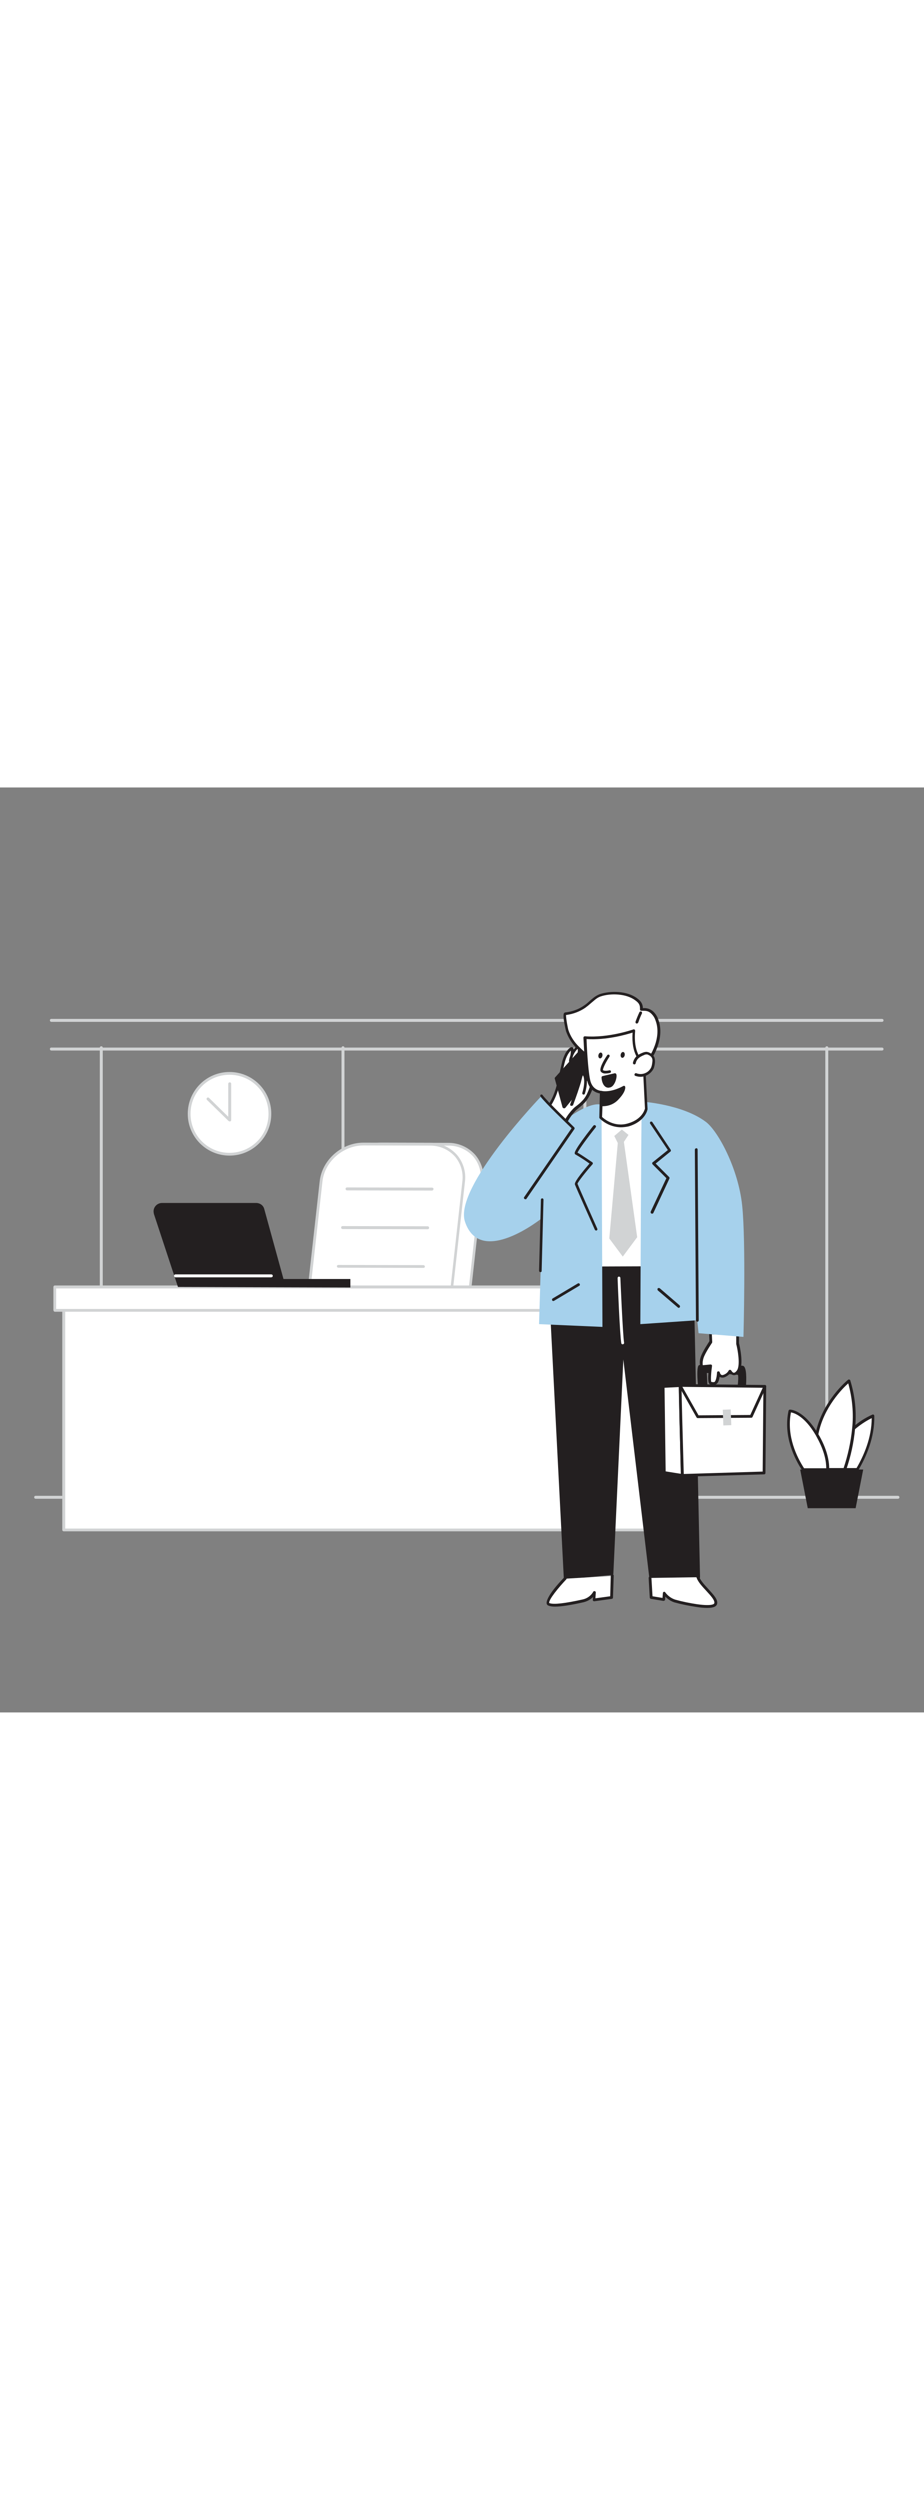 <svg version="1.1" id="Layer_1" xmlns="http://www.w3.org/2000/svg" xmlns:xlink="http://www.w3.org/1999/xlink" x="0px" y="0px" viewBox="0 0 500 500" style="width: 185px;" xml:space="preserve" data-imageid="businessman-66" imageName="Businessman" class="illustrations_image">
<rect x="0" y="0" width="500" height="500" fill="#808080" stroke="none"/>
<style type="text/css">
	.st0_businessman-66{fill:#D1D3D4;}
	.st1_businessman-66{fill:none;}
	.st2_businessman-66{fill:#FFFFFF;}
	.st3_businessman-66{fill:#231F20;}
	.st4_businessman-66{fill:#68E1FD;}
</style>
<g id="background_businessman-66">
	<g id="background-2_businessman-66">
		<path class="st0_businessman-66" d="M54.8,383.2c-0.4,0-0.8-0.3-0.8-0.8V140.7c0-0.4,0.3-0.8,0.8-0.8s0.8,0.3,0.8,0.8v241.7&#10;&#9;&#9;&#9;C55.5,382.8,55.2,383.2,54.8,383.2z"/>
		<path class="st0_businessman-66" d="M185.6,383.2c-0.4,0-0.7-0.3-0.8-0.8V140.7c0-0.4,0.3-0.8,0.8-0.8s0.8,0.3,0.8,0.8v241.7&#10;&#9;&#9;&#9;C186.4,382.8,186.1,383.2,185.6,383.2z"/>
		<path class="st0_businessman-66" d="M316.5,383.2c-0.4,0-0.7-0.3-0.8-0.8V140.7c0-0.4,0.3-0.8,0.8-0.8s0.8,0.3,0.8,0.8v241.7&#10;&#9;&#9;&#9;C317.3,382.8,316.9,383.2,316.5,383.2z"/>
		<path class="st0_businessman-66" d="M447.4,383.2c-0.4,0-0.8-0.3-0.8-0.8V140.7c0-0.4,0.3-0.8,0.8-0.8s0.8,0.3,0.8,0.8v241.7&#10;&#9;&#9;&#9;C448.2,382.8,447.8,383.2,447.4,383.2z"/>
		<path class="st0_businessman-66" d="M477.3,142.2H27.8c-0.4,0-0.8-0.3-0.8-0.8s0.3-0.8,0.8-0.8h449.5c0.4,0,0.8,0.3,0.8,0.8&#10;&#9;&#9;&#9;S477.7,142.2,477.3,142.2z"/>
		<path class="st0_businessman-66" d="M477.3,126.7H27.8c-0.4,0-0.8-0.3-0.8-0.8s0.3-0.8,0.8-0.8h449.5c0.4,0,0.8,0.3,0.8,0.8&#10;&#9;&#9;&#9;S477.7,126.7,477.3,126.7z"/>
		<line class="st1_businessman-66" x1="485.9" y1="383.7" x2="19.3" y2="383.7"/>
		<path class="st0_businessman-66" d="M485.9,384.5H19.3c-0.4,0-0.8-0.3-0.8-0.8s0.3-0.8,0.8-0.8h466.6c0.4,0,0.8,0.3,0.8,0.8&#10;&#9;&#9;&#9;S486.3,384.5,485.9,384.5z"/>
	</g>
	<g id="clock_businessman-66">
		<circle class="st2_businessman-66" cx="124.2" cy="176.4" r="21.9"/>
		<path class="st0_businessman-66" d="M124.2,199c-12.5,0-22.6-10.1-22.6-22.6s10.1-22.6,22.6-22.6c12.5,0,22.6,10.1,22.6,22.6c0,0,0,0,0,0&#10;&#9;&#9;&#9;C146.8,188.9,136.7,199,124.2,199z M124.2,155.3c-11.7,0-21.1,9.4-21.1,21.1c0,11.7,9.4,21.1,21.1,21.1s21.1-9.4,21.1-21.1&#10;&#9;&#9;&#9;c0,0,0,0,0,0C145.3,164.7,135.9,155.3,124.2,155.3L124.2,155.3z"/>
		<polyline class="st2_businessman-66" points="112.5,168.3 124.2,179.7 124.2,160.1 &#9;&#9;"/>
		<path class="st0_businessman-66" d="M124.2,180.5c-0.2,0-0.4-0.1-0.5-0.2L112,168.9c-0.3-0.3-0.3-0.8,0-1.1c0.3-0.3,0.8-0.3,1.1,0l10.4,10.2&#10;&#9;&#9;&#9;v-17.8c0-0.4,0.3-0.8,0.8-0.8s0.8,0.3,0.8,0.8v19.6c0,0.3-0.2,0.6-0.5,0.7C124.4,180.5,124.3,180.5,124.2,180.5z"/>
	</g>
</g>
<g id="office_chair_businessman-66">
	<path class="st2_businessman-66" d="M242.4,192.8l-35.8-0.1c-11.4,0-21.7,9-23,20.1l-12,107.5l77.2,0.1l12-107.5&#10;&#9;&#9;C262.1,201.9,253.8,192.8,242.4,192.8z"/>
	<path class="st0_businessman-66" d="M248.9,321.2L248.9,321.2l-77.2-0.1c-0.2,0-0.4-0.1-0.6-0.2c-0.1-0.2-0.2-0.4-0.2-0.6l12-107.5&#10;&#9;&#9;c1.2-11.5,11.9-20.8,23.6-20.8l0,0l35.8,0.1c5.6-0.1,10.9,2.2,14.7,6.3c3.5,4,5.2,9.4,4.5,14.7l-12,107.5&#10;&#9;&#9;C249.5,320.9,249.2,321.2,248.9,321.2z M172.5,319.6l75.7,0.1l11.9-106.8c0.6-4.9-0.9-9.8-4.1-13.5c-3.5-3.8-8.4-5.9-13.6-5.8l0,0&#10;&#9;&#9;l-35.8-0.1l0,0c-11,0-21,8.7-22.2,19.4L172.5,319.6z"/>
	<path class="st2_businessman-66" d="M232.5,192.8l-35.8-0.1c-11.4,0-21.7,9-22.9,20.1l-12,107.5l77.2,0.1L251,213&#10;&#9;&#9;C252.2,201.9,244,192.8,232.5,192.8z"/>
	<path class="st0_businessman-66" d="M239,321.2L239,321.2l-77.2-0.1c-0.2,0-0.4-0.1-0.6-0.2c-0.1-0.2-0.2-0.4-0.2-0.6l12-107.5&#10;&#9;&#9;c1.3-11.5,11.9-20.8,23.6-20.8l0,0l35.8,0.1c5.6-0.1,10.9,2.2,14.7,6.3c3.5,4,5.2,9.4,4.5,14.7l-12,107.5&#10;&#9;&#9;C239.6,320.9,239.4,321.2,239,321.2z M162.6,319.6l75.7,0.1l11.9-106.8c0.6-4.9-0.9-9.8-4.1-13.5c-3.5-3.8-8.4-5.9-13.6-5.8l0,0&#10;&#9;&#9;l-35.8-0.1l0,0c-11,0-21,8.7-22.2,19.4L162.6,319.6z"/>
	<line class="st1_businessman-66" x1="233.8" y1="217.1" x2="187.8" y2="217"/>
	<path class="st0_businessman-66" d="M233.8,217.9L233.8,217.9l-46-0.1c-0.4,0-0.8-0.3-0.8-0.8s0.3-0.8,0.8-0.8l0,0l46,0.1c0.4,0,0.8,0.3,0.8,0.8&#10;&#9;&#9;C234.5,217.5,234.2,217.9,233.8,217.9C233.8,217.9,233.8,217.9,233.8,217.9z"/>
	<line class="st1_businessman-66" x1="231.4" y1="238" x2="185.5" y2="237.9"/>
	<path class="st0_businessman-66" d="M231.4,238.8L231.4,238.8l-46-0.1c-0.4,0-0.8-0.3-0.8-0.8s0.3-0.8,0.8-0.8l0,0l46,0.1c0.4,0,0.8,0.3,0.8,0.8&#10;&#9;&#9;S231.9,238.8,231.4,238.8L231.4,238.8z"/>
	<line class="st1_businessman-66" x1="229.1" y1="258.9" x2="183.1" y2="258.9"/>
	<path class="st0_businessman-66" d="M229.1,259.7L229.1,259.7l-46-0.1c-0.4,0-0.8-0.3-0.8-0.8c0-0.4,0.3-0.7,0.8-0.7l0,0l46,0.1&#10;&#9;&#9;c0.4,0,0.8,0.3,0.8,0.8S229.5,259.7,229.1,259.7z"/>
</g>
<g id="desk_businessman-66">
	<rect x="34.5" y="280.4" class="st2_businessman-66" width="328.9" height="121"/>
	<path class="st0_businessman-66" d="M363.4,402.1H34.5c-0.4,0-0.8-0.3-0.8-0.8v-121c0-0.4,0.3-0.7,0.8-0.8h328.9c0.4,0,0.8,0.3,0.8,0.8v121&#10;&#9;&#9;C364.2,401.8,363.8,402.1,363.4,402.1C363.4,402.1,363.4,402.1,363.4,402.1z M35.3,400.6h327.4V281.1H35.3L35.3,400.6z"/>
	<rect x="29.7" y="270" class="st2_businessman-66" width="343.1" height="12.6"/>
	<path class="st0_businessman-66" d="M372.8,283.4H29.7c-0.4,0-0.7-0.3-0.8-0.8V270c0-0.4,0.3-0.8,0.8-0.8h343.1c0.4,0,0.8,0.3,0.8,0.8v12.6&#10;&#9;&#9;C373.6,283.1,373.2,283.4,372.8,283.4z M30.4,281.9h341.6v-11.1H30.4L30.4,281.9z"/>
</g>
<g id="character_businessman-66">
	<polygon class="st3_businessman-66" points="297.1,256.1 305.9,427.6 331.1,425.2 336.9,300.3 351.9,426.8 378,426.9 374.4,254.4 &#9;"/>
	<path class="st3_businessman-66" d="M305.9,428.3c-0.2,0-0.4-0.1-0.5-0.2c-0.2-0.1-0.2-0.3-0.3-0.5l-8.8-171.4c0-0.2,0.1-0.4,0.2-0.6&#10;&#9;&#9;c0.1-0.1,0.3-0.2,0.5-0.2l77.3-1.8c0.4,0,0.8,0.3,0.8,0.7c0,0,0,0,0,0l3.7,172.6c0,0.2-0.1,0.4-0.2,0.5c-0.1,0.1-0.3,0.2-0.5,0.2&#10;&#9;&#9;l-26.1-0.2c-0.4,0-0.7-0.3-0.7-0.7l-14-117.5l-5.4,115.8c0,0.4-0.3,0.7-0.7,0.7l-25.1,2.4H305.9z M297.9,256.9l8.7,169.9l23.8-2.3&#10;&#9;&#9;l5.8-124.3c0-0.4,0.3-0.7,0.7-0.7c0.4,0,0.7,0.3,0.8,0.7l15,125.8l24.7,0.2l-3.6-171.1L297.9,256.9z"/>
	<path class="st3_businessman-66" d="M378.5,323.2c0,0-0.8-9.3,0.1-10.1s21.5,0.2,23.2,0.4s1.2,9.9,1.2,9.9l-3.1,0.1c0,0,0.8-6.2-0.3-6.6&#10;&#9;&#9;s-17.9-1-17.9-1l0.4,7.6L378.5,323.2z"/>
	<path class="st3_businessman-66" d="M400,324.2c-0.4,0-0.8-0.3-0.8-0.8c0,0,0-0.1,0-0.1c0.3-2.5,0.4-5.2,0.1-5.8c-1.4-0.2-10.6-0.7-16.8-1l0.3,6.8&#10;&#9;&#9;c0,0.4-0.3,0.8-0.7,0.8c0,0-0.1,0-0.1,0l-3.6-0.2c-0.4,0-0.7-0.3-0.7-0.7c-0.6-6.4-0.4-10.1,0.4-10.8c0.3-0.3,0.8-0.7,11.8-0.4&#10;&#9;&#9;c5.6,0.2,11.1,0.5,12,0.6c1.6,0.2,2.2,3.8,1.8,10.7c0,0.4-0.3,0.7-0.7,0.7L400,324.2L400,324.2z M381.8,315.1L381.8,315.1&#10;&#9;&#9;c2.8,0.1,16.9,0.7,18.1,1.1c0.4,0.1,1.6,0.5,0.9,6.5h1.5c0.2-4.1-0.1-7.8-0.7-8.5c-2.2-0.3-20.2-1-22.5-0.5c-0.3,1-0.2,5.1,0.1,8.8&#10;&#9;&#9;l2.1,0.1l-0.3-6.8c0-0.2,0.1-0.4,0.2-0.6C381.4,315.2,381.5,315.1,381.8,315.1L381.8,315.1z"/>
	<path class="st2_businessman-66" d="M309.7,259.8l47.9-0.2c0,0-1.7-83.5-3.9-85.6s-31,2.1-33.4,4.2S309.7,259.8,309.7,259.8z"/>
	<path class="st3_businessman-66" d="M309.7,260.5c-0.2,0-0.4-0.1-0.6-0.2c-0.1-0.2-0.2-0.4-0.2-0.6c1.9-18.7,8.4-80,10.8-82.1&#10;&#9;&#9;c1.7-1.4,11.6-3.1,17.2-3.9c5.8-0.8,15.7-1.8,17.2-0.3c2.2,2.2,3.7,66.5,4.1,86.1c0,0.2-0.1,0.4-0.2,0.5c-0.1,0.1-0.3,0.2-0.5,0.2&#10;&#9;&#9;L309.7,260.5L309.7,260.5z M350,174.1c-7.8,0-27.2,2.8-29.3,4.6c-1.7,2.4-7,49-10.2,80.3l46.3-0.2c-0.7-32.6-2.2-81.2-3.6-84.4&#10;&#9;&#9;C352.1,174.1,351,174,350,174.1z"/>
	<path class="st2_businessman-66" d="M384.7,299.7c0,0-3.8,5.4-4.7,8.5c-0.6,1.6-0.7,3.3-0.2,4.9l4.8-0.4c0,0-1.4,9.3,0.1,9.4s3.8,1.4,4.1-5.8&#10;&#9;&#9;c0,0,0.5,2.8,3,1.9c1.4-0.4,2.6-1.4,3.3-2.7c0,0,1.9,3.7,4.4,0s-0.3-14.8-0.3-14.8v-5.2l-14.7-0.7L384.7,299.7z"/>
	<path class="st3_businessman-66" d="M386.1,322.9c-0.3,0-0.7,0-1-0.1l-0.5-0.1c-0.3,0-0.6-0.2-0.8-0.4c-1-1.2-0.5-6.1-0.1-8.9l-3.9,0.3&#10;&#9;&#9;c-0.3,0-0.6-0.2-0.8-0.5c-0.5-1.8-0.4-3.7,0.2-5.4c0.9-2.8,4-7.4,4.7-8.5l-0.2-4.7c0-0.4,0.3-0.8,0.7-0.8c0,0,0.1,0,0.1,0l14.7,0.7&#10;&#9;&#9;c0.4,0,0.7,0.4,0.7,0.8v5.1c0.3,1.2,2.7,11.5,0.2,15.3c-0.9,1.4-1.9,2-3,2c-0.8-0.1-1.5-0.5-2-1c-0.8,0.9-1.9,1.7-3,2.1&#10;&#9;&#9;c-0.8,0.3-1.7,0.3-2.5-0.1l-0.2-0.1c-0.3,1.9-0.8,3.2-1.6,3.8C387.2,322.8,386.7,323,386.1,322.9z M384.9,321.3l0.4,0.1&#10;&#9;&#9;c0.7,0.1,1.1,0.1,1.4-0.1s1.1-1.6,1.3-5c0-0.4,0.3-0.7,0.7-0.7c0.4,0,0.7,0.2,0.8,0.6c0.1,0.5,0.4,1,0.8,1.3c0.4,0.2,0.8,0.2,1.2,0&#10;&#9;&#9;c1.2-0.4,2.2-1.2,2.8-2.3c0.1-0.3,0.4-0.4,0.7-0.4c0.3,0,0.6,0.1,0.7,0.4c0.2,0.3,0.8,1.2,1.4,1.2s1.3-0.7,1.7-1.3&#10;&#9;&#9;c1.9-2.8,0.4-11.2-0.4-14.2c0-0.1,0-0.1,0-0.2v-4.5l-13.2-0.6l0.2,4.1c0,0.2,0,0.3-0.1,0.5c0,0-3.7,5.4-4.6,8.2&#10;&#9;&#9;c-0.4,1.2-0.6,2.6-0.4,3.9l4.2-0.4c0.2,0,0.4,0.1,0.6,0.2c0.2,0.2,0.2,0.4,0.2,0.6C384.8,316.2,384.5,320.4,384.9,321.3z"/>
	<path class="st4_businessman-66 targetColor" d="M347.3,169.8c-0.3,0.8-0.8,120.3-0.8,120.3l30.8-2.1l0.7,7l24.3,2c0,0,1.4-51.2-0.7-71.1s-13-40.1-19.6-45.1&#10;&#9;&#9;C369.3,171.2,347.3,169.8,347.3,169.8z" style="fill: rgb(166, 209, 236);"/>
	<path class="st4_businessman-66 targetColor" d="M325.5,171.5l0.5,120.1l-34.3-1.5l1.7-57.4c0,0-33.5,27-41.8,2c-6.2-18.5,41.6-68.1,41.6-68.1l13.8,12.3&#10;&#9;&#9;C307,178.9,318.9,169.7,325.5,171.5z" style="fill: rgb(166, 209, 236);"/>
	<polygon class="st0_businessman-66" points="332.4,188.4 334.3,192.2 329.7,243.8 337,253.6 344.8,243.1 337.6,191.6 340.1,187.8 336.5,184.9 &#9;"/>
	<path class="st2_businessman-66" d="M306.4,179.9c1.2-2.1,2.6-4,4.3-5.8c1.8-1.7,3.9-3.1,5.5-5c1.1-1.3,1.9-2.7,2.5-4.3c2.3-5.2,3.1-11,2.3-16.6&#10;&#9;&#9;c-0.3-2.6-2.5-11.4-6.4-6.6c-0.8,1-1.4,2.2-1.7,3.4c0.3-1.4,0.4-2.8,0.3-4.2c0-0.3-0.1-0.7-0.4-0.8s-0.6,0.1-0.9,0.3&#10;&#9;&#9;c-2,2-3.3,4.5-3.7,7.2c0.7-1.9,1-4,1.1-6c0-2.4-2.7,1.6-3,2.1c-0.9,1.7-1.5,3.4-1.9,5.3c-1.9,7.6-2.7,15.3-7,22.1"/>
	<path class="st3_businessman-66" d="M306.4,180.6c-0.1,0-0.3,0-0.4-0.1c-0.3-0.2-0.4-0.7-0.2-1c1.2-2.2,2.7-4.1,4.4-5.9c0.7-0.7,1.5-1.3,2.3-1.9&#10;&#9;&#9;c1.2-0.9,2.2-1.9,3.2-3c1-1.2,1.8-2.6,2.4-4.1c2.2-5.1,3-10.7,2.3-16.2c-0.4-2.7-1.7-6.9-3.2-7.3c-0.6-0.2-1.4,0.5-1.8,1.1&#10;&#9;&#9;c-0.7,0.9-1.3,2-1.6,3.1c-0.1,0.4-0.5,0.6-0.9,0.5c-0.3-0.1-0.6-0.5-0.5-0.8c0.2-1.3,0.3-2.6,0.3-3.9c-1.2,1.2-2.1,2.6-2.7,4.2&#10;&#9;&#9;c-0.2,0.9-0.4,1.8-0.7,2.7c-0.1,0.4-0.5,0.6-0.9,0.5c-0.4-0.1-0.6-0.5-0.5-0.8c0.1-0.9,0.4-1.9,0.7-2.7c0.2-0.9,0.3-1.8,0.3-2.8&#10;&#9;&#9;c-0.6,0.6-1.1,1.3-1.6,2.1c-0.9,1.6-1.5,3.3-1.9,5.1c-0.4,1.6-0.8,3.3-1.1,4.9c-1.3,5.9-2.6,12-6,17.4c-0.2,0.3-0.7,0.4-1,0.2&#10;&#9;&#9;c-0.3-0.2-0.4-0.7-0.2-1c3.3-5.2,4.5-10.9,5.8-16.9c0.4-1.6,0.7-3.3,1.1-4.9c0.4-1.9,1.1-3.7,2-5.5c0,0,2.1-3.6,3.6-3.2&#10;&#9;&#9;c0.4,0.1,0.8,0.4,0.8,1.3c0.4-0.6,0.9-1.1,1.4-1.6c0.4-0.5,1.1-0.7,1.7-0.5c0.5,0.3,0.9,0.8,0.8,1.4c0,0.1,0,0.3,0,0.4l0.1-0.1&#10;&#9;&#9;c1.1-1.4,2.3-1.9,3.4-1.6c3.2,0.9,4.3,8.5,4.3,8.5c0.8,5.8,0,11.7-2.4,17c-0.7,1.6-1.6,3.1-2.7,4.5c-1,1.2-2.2,2.2-3.4,3.2&#10;&#9;&#9;c-0.7,0.6-1.5,1.2-2.2,1.9c-1.6,1.7-3,3.6-4.1,5.6C306.9,180.5,306.7,180.6,306.4,180.6z"/>
	<path class="st3_businessman-66" d="M321,153c-0.2,0.3-15.9,19.7-15.9,19.7l-4.2-15.5l16-17.8L321,153z"/>
	<path class="st3_businessman-66" d="M305.2,173.4H305c-0.3-0.1-0.5-0.3-0.6-0.5l-4.2-15.5c-0.1-0.2,0-0.5,0.2-0.7l16-17.7c0.2-0.2,0.5-0.3,0.7-0.2&#10;&#9;&#9;c0.3,0.1,0.5,0.3,0.6,0.5l4.2,13.5c0.1,0.2,0,0.5-0.1,0.7c-0.2,0.3-15.2,18.9-15.9,19.7C305.6,173.4,305.4,173.5,305.2,173.4z&#10;&#9;&#9; M301.8,157.4l3.8,13.7l14.7-18.2l-3.7-11.9L301.8,157.4z"/>
	<path class="st2_businessman-66" d="M321.4,114.3c-1.7,1.4-3.4,3.1-5.1,4.2c-3.1,2.1-6.7,3.4-10.4,3.8c-1,0.1,0.8,8.4,1.1,9.2&#10;&#9;&#9;c1.1,3.1,2.7,5.9,5,8.3c2,2.1,4.2,4,6.4,5.9c2.8,2.4,7.2,2.7,10.7,3.2c3.1,0.4,6.4,1.2,9.5,1.4s6.8,0.4,9.6-0.8&#10;&#9;&#9;c3.6-1.6,5.8-6.3,7-9.8c1.5-4.4,2-9.4,0.3-13.9c-0.6-1.7-1.6-3.2-3-4.4c-1.7-1.4-3.4-1.2-5.4-1.2c0.2-2.5-0.6-3.8-2.8-5.4&#10;&#9;&#9;c-5-3.8-13.7-4.2-19.6-2.2C323.5,112.8,322.4,113.4,321.4,114.3z"/>
	<path class="st3_businessman-66" d="M342.2,151c-1,0-2.1,0-3-0.1h-0.7c-2-0.1-4-0.4-6-0.8c-1.2-0.2-2.4-0.4-3.5-0.6l-0.8-0.1&#10;&#9;&#9;c-3.3-0.4-7.5-0.9-10.3-3.2c-2.3-1.8-4.5-3.8-6.5-5.9c-2.3-2.5-4-5.4-5.1-8.5c0-0.1-2.1-8.3-1.1-9.8c0.2-0.2,0.4-0.4,0.7-0.4&#10;&#9;&#9;c3.6-0.4,7.1-1.6,10.1-3.7c1.1-0.7,2.1-1.6,3-2.4c0.6-0.6,1.3-1.1,2-1.7c1.1-0.9,2.3-1.6,3.6-2.1c5.8-1.9,14.8-1.8,20.2,2.3&#10;&#9;&#9;c1.9,1.4,3,2.8,3.1,5.3c1.8-0.2,3.6,0.3,5.1,1.4c1.5,1.2,2.6,2.9,3.2,4.7c2,5.3,1,10.8-0.3,14.4c-1.9,5.5-4.4,8.9-7.4,10.2&#10;&#9;&#9;C346.5,150.8,344.4,151.1,342.2,151z M306.3,123c-0.1,1.5,1,7.4,1.3,8.2c1,3,2.7,5.7,4.8,8c2,2.1,4.1,4,6.4,5.8&#10;&#9;&#9;c2.5,2,6.2,2.5,9.5,2.9l0.8,0.1c1.2,0.1,2.4,0.4,3.6,0.6c1.9,0.4,3.9,0.6,5.8,0.8h0.7c2.7,0.1,6.1,0.3,8.6-0.8&#10;&#9;&#9;c2.6-1.1,4.8-4.3,6.6-9.3c1.2-3.4,2.2-8.5,0.3-13.4c-0.5-1.6-1.5-3-2.8-4.1c-1.4-1.1-2.7-1.1-4.4-1.1H347c-0.2,0-0.4-0.1-0.5-0.2&#10;&#9;&#9;c-0.1-0.1-0.2-0.3-0.2-0.6c0.1-2.1-0.4-3.3-2.5-4.8c-4.8-3.7-13.4-4-18.9-2.1c-1.1,0.4-2.2,1.1-3.1,1.9l0,0&#10;&#9;&#9;c-0.6,0.5-1.3,1.1-1.9,1.6c-1,0.9-2.1,1.8-3.2,2.6C313.6,121.2,310.1,122.5,306.3,123z M321.3,114.3L321.3,114.3z"/>
	<path class="st2_businessman-66" d="M325.4,164.7l-0.3,13.7c0,0,6.3,6.5,15,3.9s9.7-8.7,9.7-8.7l-1.3-24.8c0,0-6.7-3.2-5.4-17.4&#10;&#9;&#9;c0,0-13.4,4.8-26.6,3.8c0,0,0.6,16,2,22.8S325.4,164.7,325.4,164.7z"/>
	<path class="st3_businessman-66" d="M335.9,183.7c-4.3-0.1-8.3-1.8-11.4-4.8c-0.1-0.1-0.2-0.3-0.2-0.5l0.3-13c-1.7-0.3-5.8-1.5-6.9-7.2&#10;&#9;&#9;c-1.4-6.8-1.9-22.3-2-22.9c0-0.2,0.1-0.4,0.2-0.6c0.2-0.1,0.4-0.2,0.6-0.2c12.9,1,26.1-3.7,26.2-3.7c0.2-0.1,0.5-0.1,0.7,0.1&#10;&#9;&#9;c0.2,0.2,0.3,0.4,0.3,0.7c-1.2,13.5,5,16.7,5,16.7c0.2,0.1,0.4,0.4,0.4,0.6l1.3,24.8c0,0.1,0,0.1,0,0.2c0,0.3-1.2,6.6-10.2,9.3&#10;&#9;&#9;C338.8,183.5,337.3,183.7,335.9,183.7z M325.8,178.1c1.1,1.1,6.7,5.7,14,3.5c7.7-2.2,9-7.4,9.2-8l-1.2-24.3c-1.5-1-6.3-5-5.5-16.8&#10;&#9;&#9;c-3.4,1.1-14.2,4.2-24.9,3.5c0.1,3.4,0.7,16.1,1.9,21.9c1.2,6.1,6.2,6.1,6.2,6.1c0.4,0,0.8,0.3,0.8,0.7c0,0,0,0,0,0L325.8,178.1z"/>
	<path class="st2_businessman-66" d="M343.3,148.7c0.2-1.2,0.9-2.3,1.8-3.2c0.9-0.7,1.9-1.3,3-1.7c0.6-0.3,1.2-0.4,1.8-0.4c0.4,0,0.9,0.2,1.3,0.4&#10;&#9;&#9;c1,0.4,1.8,1.2,2.2,2.1c0.3,0.8,0.4,1.7,0.2,2.5c-0.1,0.9-0.2,1.8-0.5,2.7c-1.4,3.6-5.4,5.4-9,4.1c0,0,0,0,0,0"/>
	<path class="st3_businessman-66" d="M346.6,156.4c-1,0-1.9-0.2-2.8-0.5c-0.4-0.1-0.6-0.6-0.4-1s0.6-0.6,1-0.4c3.2,1.2,6.8-0.3,8.1-3.5&#10;&#9;&#9;c0,0,0-0.1,0-0.1c0.3-0.8,0.4-1.7,0.5-2.5c0.1-0.7,0.1-1.5-0.2-2.1c-0.4-0.8-1.1-1.4-1.9-1.7c-0.3-0.2-0.6-0.3-1-0.3&#10;&#9;&#9;c-0.5,0-1,0.1-1.5,0.4c-1,0.4-2,0.9-2.8,1.6c-0.8,0.7-1.4,1.7-1.6,2.8c-0.1,0.4-0.5,0.7-0.9,0.6c-0.4-0.1-0.7-0.5-0.6-0.9&#10;&#9;&#9;c0.3-1.4,1-2.6,2-3.6c1-0.8,2.1-1.4,3.2-1.8c0.7-0.3,1.4-0.5,2.2-0.5c0.5,0.1,1.1,0.2,1.6,0.5c1.1,0.5,2.1,1.4,2.6,2.5&#10;&#9;&#9;c0.3,0.9,0.4,1.9,0.3,2.9c-0.1,1-0.3,2-0.6,2.9C352.6,154.4,349.7,156.4,346.6,156.4L346.6,156.4z"/>
	<path class="st3_businessman-66" d="M325.5,171.5c3.3,0.2,6.5-1,8.9-3.4c3.7-3.9,3.3-6.1,3.3-6.1s-6.1,3.7-11.9,2.8L325.5,171.5z"/>
	<path class="st3_businessman-66" d="M326.2,172.3c-0.3,0-0.5,0-0.8,0c-0.4,0-0.7-0.4-0.7-0.8l0.2-6.6c0-0.2,0.1-0.4,0.3-0.6&#10;&#9;&#9;c0.2-0.1,0.4-0.2,0.6-0.2c5.5,0.8,11.4-2.7,11.4-2.7c0.2-0.1,0.5-0.2,0.7-0.1c0.2,0.1,0.4,0.3,0.4,0.5c0.1,0.3,0.4,2.6-3.5,6.7&#10;&#9;&#9;C332.6,171,329.5,172.3,326.2,172.3z M326.5,165.8l-0.2,5c2.8,0,5.6-1.1,7.6-3.1c1.2-1.2,2.2-2.6,2.8-4.2&#10;&#9;&#9;C333.5,165.1,330,165.9,326.5,165.8z"/>
	<path class="st2_businessman-66" d="M329.1,145.1c0,0-4.5,6.9-3.4,8.1s4.2,0.4,4.2,0.4"/>
	<path class="st3_businessman-66" d="M327.8,154.6c-1,0.1-1.9-0.2-2.6-0.9c-1.2-1.3,1.1-5.7,3.4-9c0.2-0.3,0.7-0.4,1-0.2s0.4,0.7,0.2,1l0,0&#10;&#9;&#9;c-2.1,3.2-3.7,6.6-3.5,7.3c0.5,0.5,2.3,0.4,3.4,0.1c0.4-0.1,0.8,0.1,0.9,0.5c0.1,0.4-0.1,0.8-0.5,0.9c0,0,0,0,0,0&#10;&#9;&#9;C329.3,154.5,328.5,154.6,327.8,154.6z"/>
	<ellipse transform="matrix(0.201 -0.98 0.98 0.201 127.315 445.712)" class="st3_businessman-66" cx="337" cy="144.8" rx="1.6" ry="1.1"/>
	<ellipse transform="matrix(0.201 -0.98 0.98 0.201 117.497 434.129)" class="st3_businessman-66" cx="324.9" cy="145" rx="1.6" ry="1.1"/>
	<path class="st3_businessman-66" d="M332.8,155.2l-6.5,1.5c0,0,0.2,5.2,3.4,4.8C332.1,161.2,333.3,156,332.8,155.2z"/>
	<path class="st3_businessman-66" d="M329.3,162.3c-0.7,0-1.4-0.2-1.9-0.7c-1.7-1.4-1.9-4.4-1.9-4.8c0-0.4,0.2-0.7,0.6-0.8l6.5-1.5&#10;&#9;&#9;c0.3-0.1,0.6,0.1,0.8,0.3c0.6,0.9,0,3.3-0.6,4.6c-0.8,1.7-1.8,2.7-3,2.8L329.3,162.3z M327,157.4c0.1,1.1,0.5,2.2,1.3,3.1&#10;&#9;&#9;c0.3,0.3,0.8,0.4,1.2,0.3c0.6-0.2,1.2-0.6,1.5-1.2c0.6-1,1-2.2,1.1-3.4L327,157.4z"/>
	<path class="st2_businessman-66" d="M346.7,121.9c-0.8,1.6-1.4,3.3-2,5"/>
	<path class="st3_businessman-66" d="M344.6,127.6c-0.1,0-0.2,0-0.2,0c-0.4-0.1-0.6-0.5-0.5-0.9c0,0,0,0,0-0.1c0.6-1.7,1.3-3.4,2.1-5.1&#10;&#9;&#9;c0.2-0.4,0.6-0.5,1-0.4c0,0,0,0,0,0c0.4,0.2,0.5,0.6,0.4,1c-0.8,1.6-1.4,3.2-2,4.9C345.2,127.4,345,127.6,344.6,127.6z"/>
	<path class="st3_businessman-66" d="M284.3,222.6c-0.4,0-0.7-0.3-0.8-0.7c0-0.2,0-0.3,0.1-0.4l25.7-37.3c-2.5-2.4-14.3-13.7-16.8-17.1&#10;&#9;&#9;c-0.2-0.3-0.2-0.8,0.1-1c0,0,0,0,0,0c0.3-0.2,0.8-0.2,1,0.2c2.7,3.6,17,17.2,17.1,17.4c0.3,0.3,0.3,0.7,0.1,1l-26.1,37.9&#10;&#9;&#9;C284.8,222.5,284.5,222.6,284.3,222.6z"/>
	<path class="st2_businessman-66" d="M309.3,171.4c0,0,2.2-5.7,3.7-10.6s1.5-6.9,2.8-5.9s1.7,4.9,0,10.4"/>
	<path class="st3_businessman-66" d="M309.3,172.1c-0.1,0-0.2,0-0.3,0c-0.4-0.1-0.6-0.6-0.4-1c0,0,0,0,0,0c0-0.1,2.2-5.8,3.7-10.5&#10;&#9;&#9;c0.4-1.3,0.7-2.3,0.9-3.2c0.6-2.2,0.9-3.1,1.7-3.4c0.5-0.1,1,0,1.3,0.3c1.7,1.3,1.9,6,0.3,11.2c-0.1,0.4-0.5,0.6-0.9,0.5&#10;&#9;&#9;s-0.6-0.5-0.5-0.9c1.6-5.4,1-8.8,0.3-9.5c-0.3,0.7-0.5,1.5-0.7,2.3c-0.2,0.9-0.5,2-0.9,3.2c-1.5,4.8-3.7,10.6-3.7,10.6&#10;&#9;&#9;C309.9,172,309.6,172.1,309.3,172.1z"/>
	<polygon class="st2_businessman-66" points="368.1,323.3 358.8,323.7 359.5,370.4 369.2,371.9 &#9;"/>
	<path class="st3_businessman-66" d="M369.2,372.6h-0.1l-9.8-1.5c-0.4-0.1-0.6-0.4-0.6-0.7l-0.7-46.6c0-0.4,0.3-0.7,0.7-0.8l9.2-0.5&#10;&#9;&#9;c0.2,0,0.4,0.1,0.5,0.2c0.1,0.1,0.2,0.3,0.2,0.5l1.2,48.6C370,372.3,369.7,372.6,369.2,372.6C369.3,372.6,369.3,372.6,369.2,372.6&#10;&#9;&#9;L369.2,372.6z M360.2,369.7l8.2,1.3l-1.1-46.9l-7.7,0.4L360.2,369.7z"/>
	<path class="st2_businessman-66" d="M368.1,323.3c-0.2,0.6,1.2,48.6,1.2,48.6l44.2-1.3l0.4-46.8L368.1,323.3z"/>
	<path class="st3_businessman-66" d="M369.2,372.6c-0.2,0-0.4-0.1-0.5-0.2c-0.1-0.1-0.2-0.3-0.2-0.5c-1.4-48.1-1.2-48.7-1.1-48.9&#10;&#9;&#9;c0.1-0.3,0.4-0.5,0.7-0.5l0,0l45.8,0.5c0.4,0,0.7,0.3,0.7,0.8c0,0,0,0,0,0l-0.4,46.8c0,0.4-0.3,0.7-0.7,0.7L369.2,372.6&#10;&#9;&#9;L369.2,372.6z M368.8,324c0,4.4,0.7,29.6,1.2,47.1l42.7-1.3l0.4-45.3L368.8,324z"/>
	<path class="st3_businessman-66" d="M377.6,340.9c-0.3,0-0.5-0.1-0.7-0.4l-9.5-16.8c-0.2-0.4-0.1-0.8,0.3-1c0.4-0.2,0.8-0.1,1,0.3l9.3,16.4l28-0.2&#10;&#9;&#9;l7.2-15.7c0.2-0.4,0.6-0.5,1-0.4c0,0,0,0,0,0c0.4,0.2,0.5,0.6,0.4,1c0,0,0,0,0,0l-7.4,16.2c-0.1,0.3-0.4,0.4-0.7,0.4L377.6,340.9&#10;&#9;&#9;L377.6,340.9z"/>
	
		<rect x="391.4" y="336.4" transform="matrix(0.999 -3.664371e-02 3.664371e-02 0.999 -12.221 14.65)" class="st0_businessman-66" width="4.3" height="8.5"/>
	<path class="st2_businessman-66" d="M331.3,426.2L331,438l-9.5,1.3l0.3-4c-1.3,2.3-3.5,3.9-6.1,4.5c-4.3,1-15,3.3-18.5,2s8.7-14.1,8.7-14.1"/>
	<path class="st3_businessman-66" d="M300.3,442.8c-1.2,0-2.3-0.1-3.4-0.5c-0.6-0.2-1-0.6-1.1-1.2c-0.1-0.6-0.3-3.9,9.5-14.1c0.3-0.3,0.8-0.3,1.1,0&#10;&#9;&#9;c0.3,0.3,0.3,0.8,0,1.1c-4,4.2-9.6,11-9.2,12.7c0,0.1,0,0.1,0.1,0.1c2.3,0.9,8.7,0.1,18.1-2c2.3-0.5,4.4-2,5.6-4.1&#10;&#9;&#9;c0.2-0.4,0.6-0.5,1-0.3c0.3,0.1,0.4,0.4,0.4,0.7l-0.2,3.1l8-1.1l0.3-11.1c0-0.4,0.3-0.8,0.8-0.8s0.8,0.3,0.8,0.8l-0.4,11.8&#10;&#9;&#9;c0,0.4-0.3,0.7-0.6,0.7l-9.5,1.3c-0.2,0-0.4,0-0.6-0.2c-0.2-0.2-0.3-0.4-0.2-0.6l0.1-1.5c-1.4,1.4-3.1,2.3-5,2.8&#10;&#9;&#9;C308.9,442,303.7,442.8,300.3,442.8z"/>
	<path class="st2_businessman-66" d="M351.8,427.3l0.6,10.6l6.8,1.1l0.2-3.4c1.4,2,3.4,3.4,5.7,4.2c3.6,1.1,21.1,5,22.1,1.5s-7.6-9.1-9.6-14.4"/>
	<path class="st3_businessman-66" d="M382.7,443.5c-1.9,0-3.8-0.2-5.7-0.5c-4.1-0.6-8.1-1.4-12.1-2.5c-1.8-0.6-3.5-1.7-4.9-3.1l-0.1,1.6&#10;&#9;&#9;c0,0.2-0.1,0.4-0.3,0.5c-0.2,0.1-0.4,0.2-0.6,0.2l-6.8-1.1c-0.3-0.1-0.6-0.3-0.6-0.7l-0.6-10.6c0-0.4,0.3-0.8,0.7-0.8&#10;&#9;&#9;c0.4,0,0.8,0.3,0.8,0.7c0,0,0,0,0,0l0.6,10l5.4,0.9l0.2-2.6c0-0.3,0.2-0.6,0.5-0.7c0.3-0.1,0.6,0,0.8,0.3c1.3,1.8,3.2,3.2,5.3,3.9&#10;&#9;&#9;c3.9,1.1,7.9,1.9,11.9,2.5c8.6,1.2,9.3-0.3,9.3-0.5c0.5-1.5-1.9-4.1-4.2-6.6s-4.5-4.8-5.4-7.3c-0.2-0.4,0-0.8,0.4-1s0.8,0,1,0.4&#10;&#9;&#9;c0,0,0,0.1,0,0.1c0.8,2.2,3,4.5,5.1,6.8c2.8,3.1,5.3,5.7,4.6,8.1C387.7,442.4,386.7,443.5,382.7,443.5z"/>
	<path class="st3_businessman-66" d="M377.4,288.8c-0.4,0-0.7-0.3-0.8-0.7l-0.6-92.3c0-0.4,0.3-0.7,0.8-0.8l0,0c0.4,0,0.7,0.3,0.7,0.7c0,0,0,0,0,0&#10;&#9;&#9;l0.6,92.3C378.1,288.4,377.8,288.8,377.4,288.8C377.4,288.8,377.4,288.8,377.4,288.8L377.4,288.8z"/>
	<path class="st3_businessman-66" d="M322.6,239.5c-0.3,0-0.6-0.2-0.7-0.4c-0.4-1-10.4-23.2-10.8-24.5c-0.1-0.4-0.5-1.6,7.9-11.3&#10;&#9;&#9;c-2.4-1.7-4.8-3.3-7.4-4.8c-0.3-0.1-0.5-0.3-0.6-0.6c-0.1-0.4-0.5-1.7,10.1-15.1c0.3-0.3,0.7-0.4,1.1-0.1s0.4,0.7,0.1,1.1&#10;&#9;&#9;c-4.4,5.5-9,11.8-9.8,13.6c1.9,1,6.9,4.5,8,5.2c0.3,0.2,0.4,0.7,0.2,1c0,0,0,0-0.1,0.1c-3.7,4.2-7.8,9.4-8.1,10.5&#10;&#9;&#9;c0.6,1.7,7.9,18,10.7,24.3c0.2,0.4,0,0.8-0.4,1c0,0,0,0,0,0C322.8,239.5,322.7,239.5,322.6,239.5z"/>
	<path class="st3_businessman-66" d="M352.8,230.4c-0.1,0-0.2,0-0.3-0.1c-0.4-0.2-0.5-0.6-0.4-1l8.5-18.1l-7.5-7.5c-0.1-0.2-0.2-0.4-0.2-0.6&#10;&#9;&#9;c0-0.2,0.1-0.4,0.3-0.5l8.2-6.6l-9.6-14.3c-0.2-0.3-0.1-0.8,0.2-1c0.3-0.2,0.8-0.1,1,0.2l9.9,14.9c0.2,0.3,0.2,0.8-0.1,1l-8,6.5&#10;&#9;&#9;l7.3,7.3c0.2,0.2,0.3,0.6,0.1,0.9l-8.7,18.6C353.3,230.3,353.1,230.4,352.8,230.4z"/>
	<path class="st3_businessman-66" d="M299.4,277.6c-0.3,0-0.5-0.1-0.6-0.4c-0.2-0.3-0.1-0.8,0.3-1l13.6-8.1c0.3-0.2,0.8-0.1,1,0.3&#10;&#9;&#9;c0.2,0.4,0.1,0.8-0.3,1l-13.6,8.1C299.6,277.6,299.5,277.6,299.4,277.6z"/>
	<path class="st3_businessman-66" d="M367.3,281.3c-0.2,0-0.4-0.1-0.5-0.2l-10.8-9.2c-0.3-0.3-0.3-0.8-0.1-1.1s0.8-0.3,1.1-0.1l10.7,9.2&#10;&#9;&#9;c0.3,0.3,0.4,0.7,0.1,1.1C367.7,281.2,367.5,281.3,367.3,281.3L367.3,281.3z"/>
	<path class="st2_businessman-66" d="M336.9,301c-0.4,0-0.7-0.3-0.7-0.6c-0.8-4.4-2-34-2-35.2c0-0.4,0.3-0.8,0.7-0.8c0.4,0,0.8,0.3,0.8,0.7&#10;&#9;&#9;c0,0,0,0,0,0c0,0.3,1.3,30.7,2,35c0.1,0.4-0.2,0.8-0.6,0.9c0,0,0,0,0,0L336.9,301z"/>
	<path class="st3_businessman-66" d="M292.4,262L292.4,262c-0.4,0-0.7-0.4-0.7-0.8l1-38.4c0-0.4,0.3-0.7,0.7-0.7c0,0,0,0,0,0l0,0&#10;&#9;&#9;c0.4,0,0.7,0.3,0.7,0.8c0,0,0,0,0,0l-1,38.4C293.2,261.7,292.8,262,292.4,262z"/>
</g>
<g id="plant_businessman-66">
	<path class="st2_businessman-66" d="M461.9,346.7c3.2-2.8,6.7-5.2,10.6-6.9c0.3,11.3-4.3,21.8-8.5,28.9h-13.8"/>
	<path class="st3_businessman-66" d="M464,369.5h-13.9c-0.4,0-0.8-0.3-0.8-0.8s0.3-0.8,0.8-0.8h13.4c3.8-6.5,8.2-16.3,8.2-27&#10;&#9;&#9;c-3.4,1.7-6.5,3.8-9.4,6.3c-0.3,0.3-0.8,0.2-1.1-0.1s-0.2-0.8,0.1-1.1c3.2-2.9,6.9-5.3,10.8-7c0.2-0.1,0.5-0.1,0.7,0.1&#10;&#9;&#9;c0.2,0.1,0.3,0.4,0.3,0.6c0.3,11.7-4.5,22.4-8.6,29.3C464.5,369.3,464.3,369.5,464,369.5z"/>
	<path class="st2_businessman-66" d="M442.1,349.8c3.4-17.7,17.3-28.9,17.3-28.9c2.6,8.3,3.4,17.1,2.5,25.8c-0.7,7.5-2.3,14.9-4.8,22h-14.9"/>
	<path class="st3_businessman-66" d="M457.1,369.5h-14.9c-0.4,0-0.8-0.3-0.8-0.8s0.3-0.8,0.8-0.8h14.3c2.3-6.9,3.9-14.1,4.6-21.3&#10;&#9;&#9;c0.9-8.2,0.1-16.5-2.1-24.5c-3,2.7-13.4,13-16.2,27.7c-0.1,0.4-0.5,0.7-0.9,0.6s-0.7-0.5-0.6-0.9l0,0c3.4-17.8,17.4-29.2,17.6-29.3&#10;&#9;&#9;c0.3-0.3,0.8-0.2,1.1,0.1c0.1,0.1,0.1,0.1,0.1,0.2c2.6,8.4,3.5,17.3,2.6,26.1c-0.7,7.6-2.3,15-4.8,22.2&#10;&#9;&#9;C457.7,369.3,457.4,369.5,457.1,369.5z"/>
	<path class="st2_businessman-66" d="M434.7,368.7h13.2c0.1-3.9-0.8-9.8-5-17.5l-0.8-1.5c-7.6-12.9-14.6-12.8-14.6-12.8&#10;&#9;&#9;C424.5,350.6,430.7,362.7,434.7,368.7z"/>
	<path class="st3_businessman-66" d="M447.9,369.5h-13.2c-0.3,0-0.5-0.1-0.6-0.3c-4-6.1-10.4-18.4-7.4-32.3c0.1-0.3,0.4-0.6,0.7-0.6&#10;&#9;&#9;c0.3,0,7.5,0,15.3,13.1l0.9,1.5c4.4,8,5.2,14.1,5.1,17.9C448.6,369.2,448.3,369.5,447.9,369.5z M435.1,368h12&#10;&#9;&#9;c0-3.6-0.9-9.1-4.9-16.4l-0.8-1.5c-6-10.2-11.6-12-13.4-12.3C425.5,350.7,431.3,362.1,435.1,368z"/>
	<polygon class="st3_businessman-66" points="437.1,389.6 463,389.6 467.1,368.7 433,368.7 &#9;"/>
</g>
<g id="laptop_businessman-66">
	<path class="st3_businessman-66" d="M189.6,270.3v-4.6h-36.2L143,227.9c-0.5-2-2.3-3.3-4.4-3.3H87.7c-2.5,0-4.6,2-4.6,4.5c0,0.5,0.1,1,0.2,1.5&#10;&#9;&#9;L96.3,270L189.6,270.3z"/>
	<path class="st2_businessman-66" d="M146.7,264.8H95c-0.4,0-0.8-0.3-0.8-0.8s0.3-0.8,0.8-0.8h51.8c0.4,0,0.8,0.3,0.8,0.8S147.2,264.8,146.7,264.8&#10;&#9;&#9;L146.7,264.8z"/>
</g>
</svg>